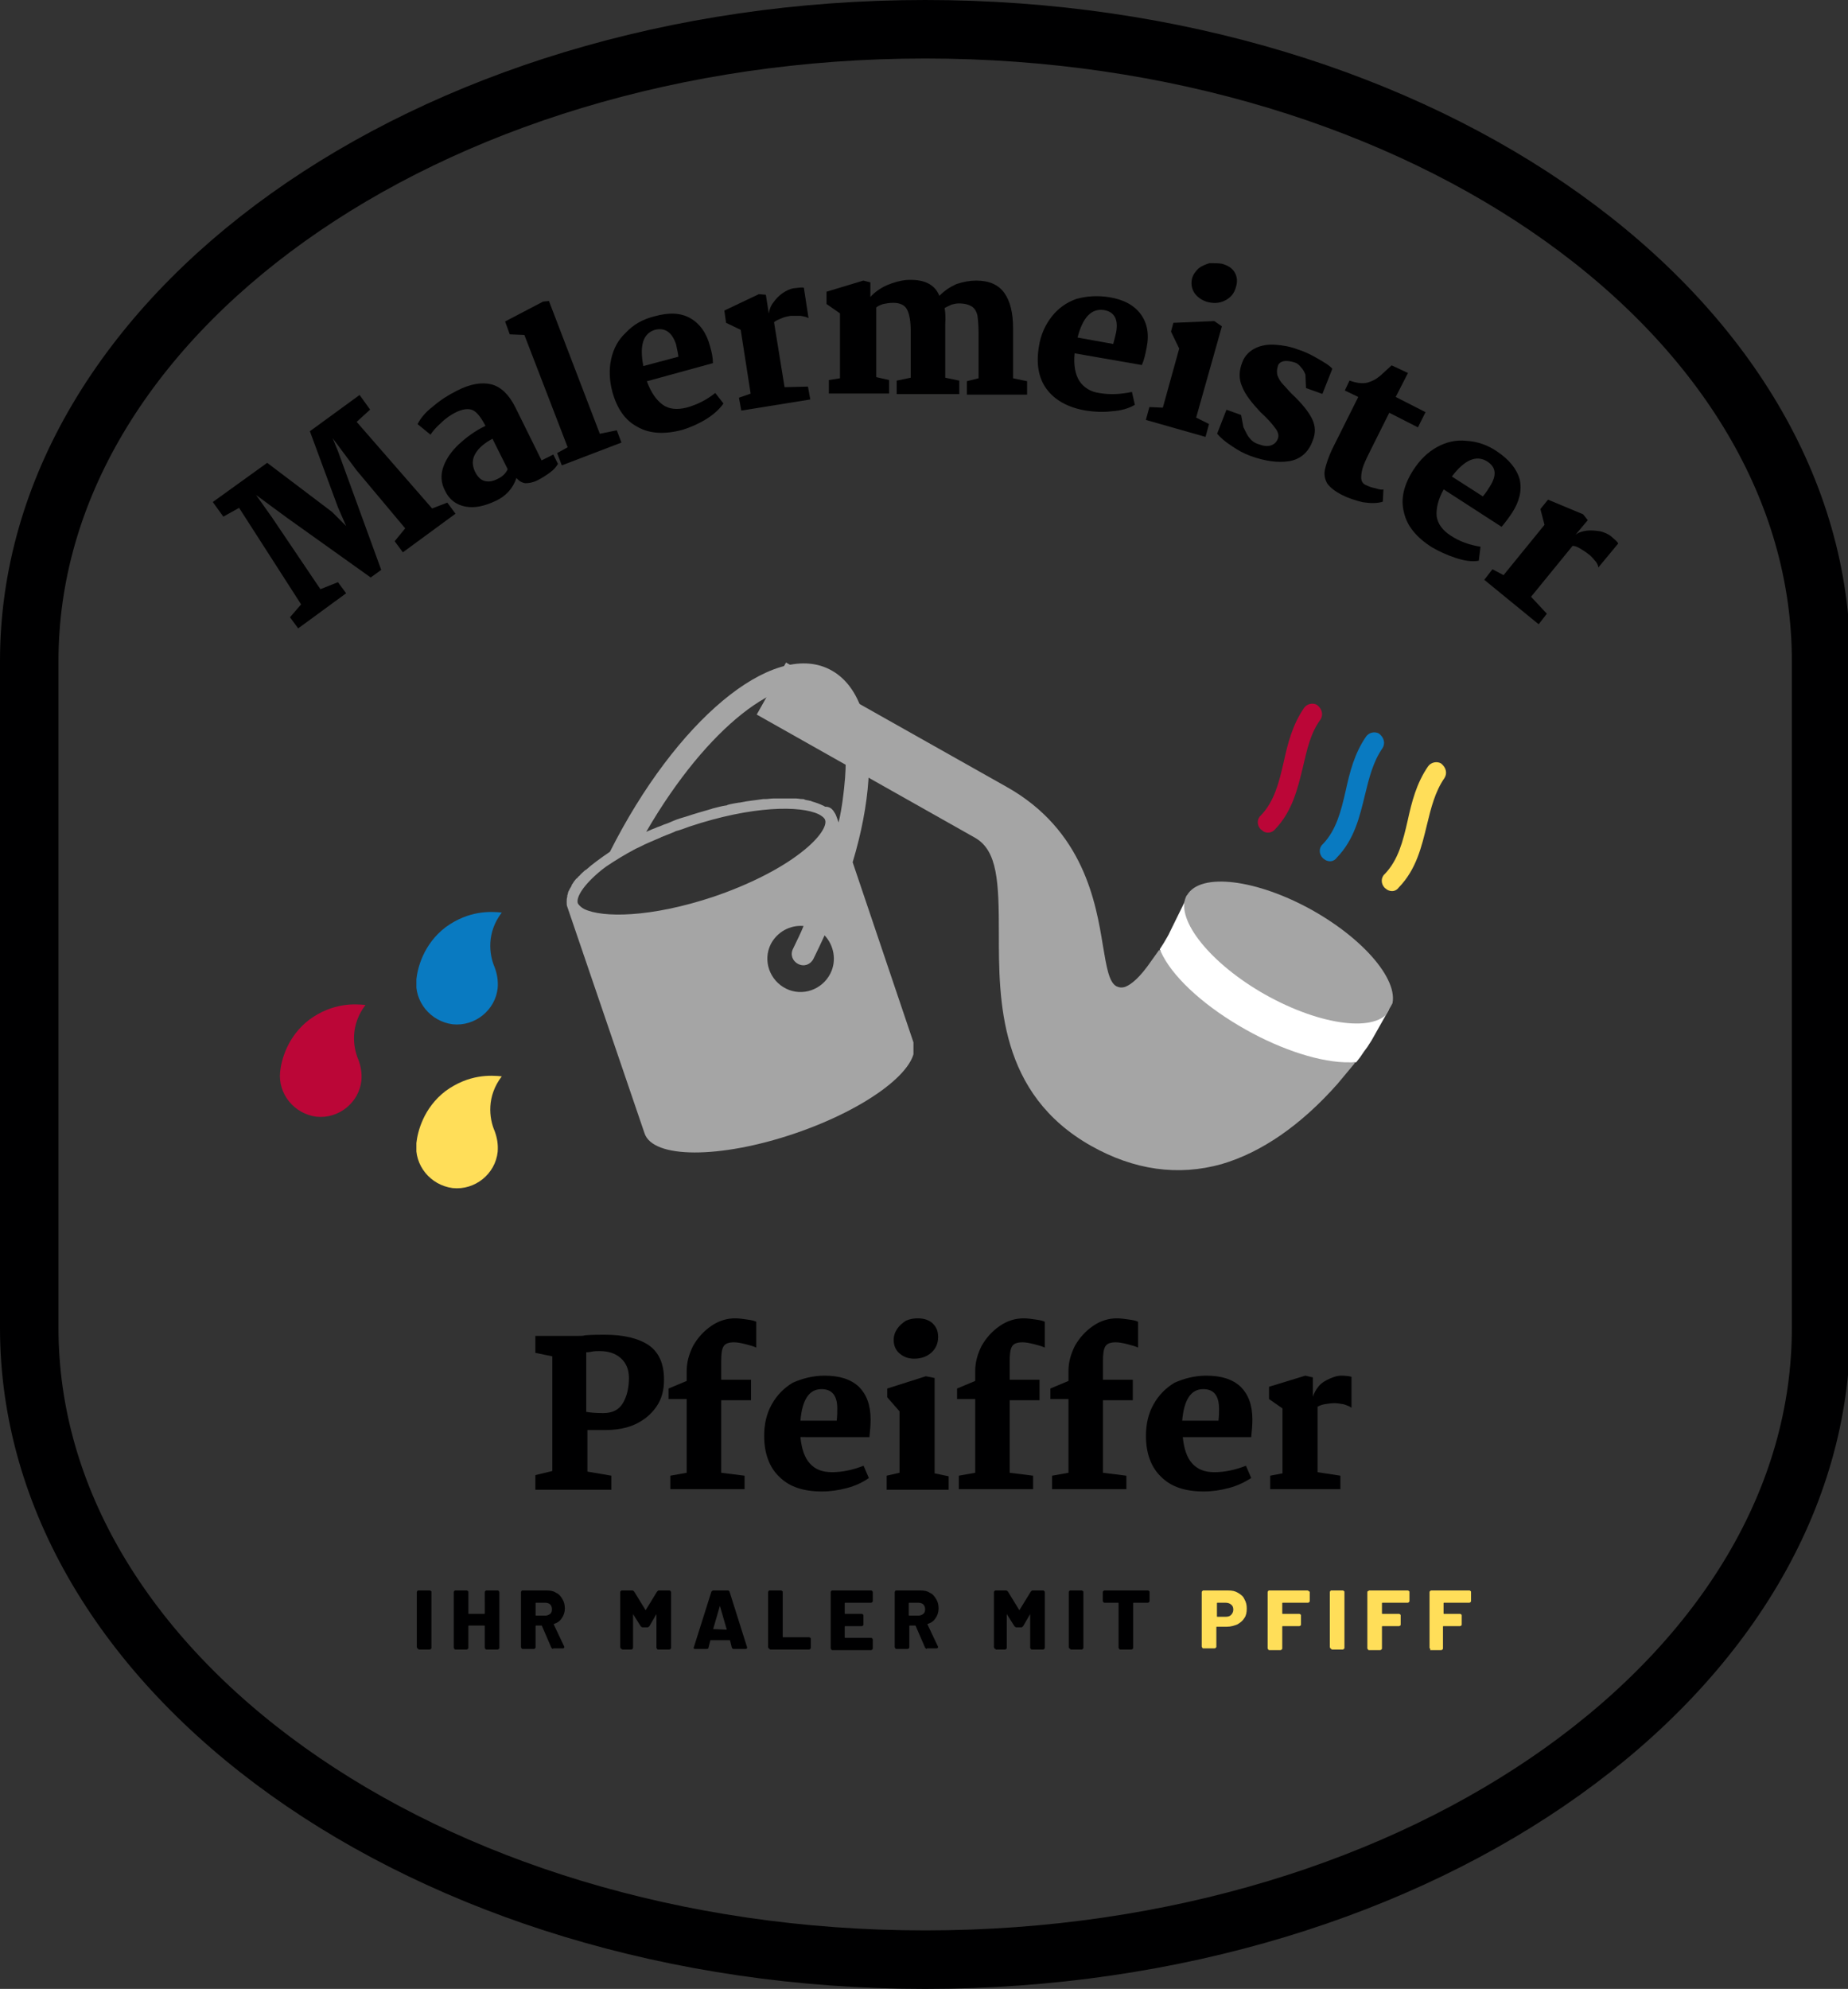 <?xml version="1.0" encoding="utf-8"?>
<!-- Generator: Adobe Illustrator 25.0.1, SVG Export Plug-In . SVG Version: 6.00 Build 0)  -->
<svg version="1.1" id="Ebene_1" xmlns="http://www.w3.org/2000/svg" xmlns:xlink="http://www.w3.org/1999/xlink" x="0px" y="0px"
	 viewBox="0 0 316 340" style="enable-background:new 0 0 316 340;" xml:space="preserve">
<rect x="0" y="0" width="316" height="340" fill="#333333" stroke="none"/>
<style type="text/css">
	.st0{clip-path:url(#SVGID_2_);}
	.st1{clip-path:url(#SVGID_4_);}
	.st2{fill:none;stroke:#000001;stroke-width:20;}
	.st3{clip-path:url(#SVGID_6_);}
	.st4{clip-path:url(#SVGID_8_);}
	.st5{clip-path:url(#SVGID_10_);}
	.st6{fill:#A5A5A5;}
	.st7{clip-path:url(#SVGID_12_);}
	.st8{clip-path:url(#SVGID_14_);}
	.st9{clip-path:url(#SVGID_16_);}
	.st10{fill:#FFFFFF;}
	.st11{clip-path:url(#SVGID_18_);}
	.st12{clip-path:url(#SVGID_20_);}
	.st13{clip-path:url(#SVGID_22_);}
	.st14{fill:#000001;}
	.st15{clip-path:url(#SVGID_24_);}
	.st16{clip-path:url(#SVGID_26_);}
	.st17{clip-path:url(#SVGID_28_);}
	.st18{fill:#FFDE59;}
	.st19{clip-path:url(#SVGID_30_);}
	.st20{clip-path:url(#SVGID_32_);}
	.st21{clip-path:url(#SVGID_34_);}
	.st22{clip-path:url(#SVGID_36_);}
	.st23{clip-path:url(#SVGID_38_);}
	.st24{clip-path:url(#SVGID_40_);}
	.st25{fill:#097AC1;}
	.st26{clip-path:url(#SVGID_42_);}
	.st27{clip-path:url(#SVGID_44_);}
	.st28{clip-path:url(#SVGID_46_);}
	.st29{clip-path:url(#SVGID_48_);}
	.st30{clip-path:url(#SVGID_50_);}
	.st31{clip-path:url(#SVGID_52_);}
	.st32{fill:#BB0637;}
	.st33{clip-path:url(#SVGID_54_);}
	.st34{clip-path:url(#SVGID_56_);}
	.st35{clip-path:url(#SVGID_58_);}
	.st36{clip-path:url(#SVGID_60_);}
	.st37{clip-path:url(#SVGID_62_);}
	.st38{clip-path:url(#SVGID_64_);}
	.st39{clip-path:url(#SVGID_66_);}
	.st40{clip-path:url(#SVGID_68_);}
	.st41{clip-path:url(#SVGID_70_);}
</style>
<g>
	<defs>
		<rect id="SVGID_1_" width="316" height="340"/>
	</defs>
	<clipPath id="SVGID_2_">
		<use xlink:href="#SVGID_1_"  style="overflow:visible;"/>
	</clipPath>
	<g class="st0">
		<g>
			<defs>
				<path id="SVGID_3_" d="M0,113c0-62.4,70.8-113,158.2-113c87.4,0,158.2,50.6,158.2,113v114c0,62.4-70.8,113-158.2,113
					C70.8,340,0,289.4,0,227V113z"/>
			</defs>
			<clipPath id="SVGID_4_">
				<use xlink:href="#SVGID_3_"  style="overflow:visible;"/>
			</clipPath>
			<g class="st1">
				<path class="st2" d="M0,113c0-62.4,70.8-113,158.2-113c87.4,0,158.2,50.6,158.2,113v114c0,62.4-70.8,113-158.2,113
					C70.8,340,0,289.4,0,227V113z"/>
			</g>
		</g>
	</g>
</g>
<g>
	<defs>
		<rect id="SVGID_5_" x="128.2" y="112.7" width="104" height="88"/>
	</defs>
	<clipPath id="SVGID_6_">
		<use xlink:href="#SVGID_5_"  style="overflow:visible;"/>
	</clipPath>
	<g class="st3">
		<g>
			<defs>
				
					<rect id="SVGID_7_" x="147.7" y="97" transform="matrix(0.491 -0.871 0.871 0.491 -45.603 235.005)" width="61" height="119"/>
			</defs>
			<clipPath id="SVGID_8_">
				<use xlink:href="#SVGID_7_"  style="overflow:visible;"/>
			</clipPath>
			<g class="st4">
				<g>
					<defs>
						
							<rect id="SVGID_9_" x="139.3" y="83.5" transform="matrix(0.491 -0.871 0.871 0.491 -29.919 234.751)" width="93" height="119"/>
					</defs>
					<clipPath id="SVGID_10_">
						<use xlink:href="#SVGID_9_"  style="overflow:visible;"/>
					</clipPath>
					<g class="st5">
						<path class="st6" d="M186.6,195.9c-15.8-8.9-15.8-24.8-15.8-36.4c0-8.7-0.2-14.1-4.1-16.3l-37.4-21.1l5-8.9l37.8,21.3
							c13.2,7.4,15.3,19.8,16.5,27.2c0.6,3.5,1,6.2,2.3,6.9c0.4,0.2,0.9,0.3,1.5,0.1c0.5-0.2,1.8-0.8,3.8-3.5l2-2.8
							c0,0,10.3,8.5,15.9,11.7c5,2.8,17.6,7.6,17.6,7.6l-3,3.6c-6.3,7.1-13,11.7-19.8,13.7C201.4,201.1,193.9,200,186.6,195.9z"/>
					</g>
				</g>
			</g>
		</g>
	</g>
</g>
<g>
	<defs>
		<rect id="SVGID_11_" x="197.6" y="152.7" width="41.3" height="29.3"/>
	</defs>
	<clipPath id="SVGID_12_">
		<use xlink:href="#SVGID_11_"  style="overflow:visible;"/>
	</clipPath>
	<g class="st7">
		<g>
			<defs>
				
					<rect id="SVGID_13_" x="147.7" y="97" transform="matrix(0.491 -0.871 0.871 0.491 -45.603 235.005)" width="61" height="119"/>
			</defs>
			<clipPath id="SVGID_14_">
				<use xlink:href="#SVGID_13_"  style="overflow:visible;"/>
			</clipPath>
			<g class="st8">
				<g>
					<defs>
						
							<rect id="SVGID_15_" x="139.3" y="83.5" transform="matrix(0.491 -0.871 0.871 0.491 -29.919 234.751)" width="93" height="119"/>
					</defs>
					<clipPath id="SVGID_16_">
						<use xlink:href="#SVGID_15_"  style="overflow:visible;"/>
					</clipPath>
					<g class="st9">
						<path class="st10" d="M213,176c-6.6-3.7-11.9-8.4-14.1-12.5l-0.6-1.2l0.7-1.1c0.4-0.7,0.8-1.3,1.1-2l2.9-5.9
							c0,0,9.1,11.6,14.6,14.7c5.5,3.1,20.3,4.6,20.3,4.6l-4.1,6.4c-0.4,0.5-0.8,1.1-1.2,1.7l-0.7,0.9l-1.1,0
							C226,181.7,219.2,179.5,213,176z"/>
					</g>
				</g>
			</g>
		</g>
	</g>
</g>
<g>
	<defs>
		<rect id="SVGID_17_" x="201.6" y="150.1" width="37.3" height="25.3"/>
	</defs>
	<clipPath id="SVGID_18_">
		<use xlink:href="#SVGID_17_"  style="overflow:visible;"/>
	</clipPath>
	<g class="st11">
		<g>
			<defs>
				
					<rect id="SVGID_19_" x="147.7" y="97" transform="matrix(0.491 -0.871 0.871 0.491 -45.603 235.005)" width="61" height="119"/>
			</defs>
			<clipPath id="SVGID_20_">
				<use xlink:href="#SVGID_19_"  style="overflow:visible;"/>
			</clipPath>
			<g class="st12">
				<g>
					<defs>
						
							<rect id="SVGID_21_" x="139.3" y="83.5" transform="matrix(0.491 -0.871 0.871 0.491 -29.919 234.751)" width="93" height="119"/>
					</defs>
					<clipPath id="SVGID_22_">
						<use xlink:href="#SVGID_21_"  style="overflow:visible;"/>
					</clipPath>
					<g class="st13">
						<path class="st6" d="M216.3,170c-9.2-5.2-15.3-12.7-13.5-16.7l0.1-0.2l0.1-0.1c2.3-3.9,11.9-2.7,21.4,2.6
							c9.6,5.4,15.6,13,13.3,17C235.5,176.6,225.9,175.4,216.3,170z"/>
					</g>
				</g>
			</g>
		</g>
	</g>
</g>
<g>
	<g transform="translate(106.387, 134.52)">
		<g>
			<path class="st14" d="M-54.9-31.2l-10.6-16.5l-2.7,1.5l-1.8-2.5l9.3-6.7l11.1,8.4l2.4,2.4l-1.4-3.2l-4.8-13l8.5-6.2l1.8,2.5
				l-2.3,2.1l12.9,14.8l2.6-1l1.4,1.9l-9,6.6l-1.4-1.9l1.8-2.2l-8.3-9.9l-4.1-5.5l0.9,2.2l7.4,20.3l-1.8,1.3l-14.3-10.2l-5.3-3.9
				l2.7,3.8l8.3,12.3l3-1.2l1.4,1.9l-8.2,6l-1.4-1.9L-54.9-31.2z"/>
		</g>
	</g>
</g>
<g>
	<g transform="translate(126.81, 120.104)">
		<g>
			<path class="st14" d="M-48.7-53.3c2.3-1.2,4.3-1.5,5.9-1.1c1.6,0.4,3,1.7,4.1,3.9l4.5,9.1l2-1l0.8,1.6c-0.3,0.5-0.7,1-1.4,1.5
				c-0.7,0.5-1.3,0.9-2.1,1.3c-0.8,0.4-1.5,0.5-2.1,0.5c-0.6-0.1-1.1-0.4-1.5-0.9c-0.6,1.8-1.8,3.1-3.5,3.9c-1.9,0.9-3.6,1.3-5.2,1
				c-1.6-0.3-2.8-1.2-3.5-2.7c-0.7-1.3-0.8-2.7-0.3-4.1c0.5-1.4,1.4-2.7,2.7-3.9c1.3-1.2,2.8-2.3,4.5-3.1l-0.1-0.2
				c-0.7-1.3-1.4-2.2-2.1-2.5c-0.7-0.3-1.7-0.2-2.9,0.4c-0.8,0.4-1.7,1-2.5,1.8c-0.8,0.7-1.4,1.4-1.8,2l-2.2-1.8c0.5-1,1.3-2,2.6-3
				C-51.4-51.8-50.1-52.6-48.7-53.3z M-42.6-45.1c-1.3,0.7-2.3,1.5-2.9,2.5c-0.6,1-0.6,2-0.1,3.1c0.4,0.8,0.9,1.4,1.6,1.6
				c0.7,0.2,1.4,0.1,2.2-0.3c0.9-0.4,1.5-1,1.8-1.7L-42.6-45.1z"/>
		</g>
	</g>
</g>
<g>
	<g transform="translate(140.167, 113.556)">
		<g>
			<path class="st14" d="M-43.1-37.1l-7.4-19.2l-2.5-0.1l-0.8-2.2l6.5-3.4l1-0.1l8.7,22.7l2.9-0.6l0.8,2.1l-10.2,3.9l-0.8-2.1
				L-43.1-37.1z"/>
		</g>
	</g>
</g>
<g>
	<g transform="translate(148.209, 110.277)">
		<g>
			<path class="st14" d="M-36.3-56.2c2.5-0.7,4.5-0.6,6.1,0.3c1.6,0.9,2.8,2.5,3.4,4.8c0.3,1,0.5,2,0.5,2.9l-11.3,3.1
				c0.7,1.9,1.6,3.2,2.7,4c1.1,0.8,2.5,0.9,4.1,0.5c1.8-0.5,3.4-1.3,4.9-2.5l1.4,1.8c-0.7,1-1.7,1.9-3,2.7c-1.3,0.8-2.7,1.4-4,1.8
				c-3,0.8-5.6,0.7-7.7-0.5c-2.1-1.1-3.5-3.1-4.3-6c-0.5-1.9-0.6-3.8-0.2-5.6c0.4-1.8,1.2-3.3,2.5-4.5
				C-39.9-54.8-38.3-55.7-36.3-56.2z M-36.2-53.9c-2,0.6-2.7,2.6-2,6.2l6-1.6c-0.1-0.8-0.3-1.5-0.4-2.1
				C-33.3-53.5-34.5-54.3-36.2-53.9z"/>
		</g>
	</g>
</g>
<g>
	<g transform="translate(162.657, 106.388)">
		<g>
			<path class="st14" d="M-34.3-39.1L-36-50l-2.5-1.2l-0.3-2.1l5.9-2.8l1.2,0.1l0.5,3.2c0.1-0.6,0.3-1.3,0.8-1.9
				c0.4-0.6,1-1.2,1.6-1.6c0.6-0.4,1.2-0.7,1.8-0.8c0.9-0.1,1.5-0.2,1.8-0.1l0.8,5.2c-0.3-0.2-0.8-0.3-1.4-0.4c-0.6,0-1.1,0-1.6,0
				c-0.6,0.1-1.2,0.2-1.8,0.5c-0.5,0.2-0.9,0.4-1.1,0.6l1.8,11.1l4-0.1l0.4,2.2l-11.8,1.9l-0.4-2.2L-34.3-39.1z"/>
		</g>
	</g>
</g>
<g>
	<g transform="translate(173.729, 103.968)">
		<g>
			<path class="st14" d="M-30.1-39.3l0-11.1l-2.3-1.6v-2.1l6.3-1.9l1.2,0.3v2.5c0.7-0.8,1.7-1.5,2.8-2c1.2-0.5,2.3-0.8,3.3-0.9
				c3-0.2,4.9,0.7,5.7,2.7c0.9-0.9,1.8-1.5,2.9-2C-9-55.8-7.9-56-6.8-56c2.2,0,3.8,0.7,4.8,2.1c1,1.4,1.5,3.4,1.5,6v8.6l2.4,0.5v2.3
				H-8.4v-2.3l2-0.5v-7.8c0-1.3-0.1-2.3-0.2-3c-0.2-0.7-0.5-1.2-1-1.5c-0.5-0.3-1.2-0.5-2.2-0.5c-0.4,0-0.8,0.1-1.2,0.2
				c-0.4,0.2-0.9,0.4-1.2,0.6c0.1,0.6,0.2,1.6,0.1,2.8v9.1l2.4,0.5v2.3h-10.7v-2.3l2.4-0.5v-7.9c0-1.7-0.2-2.9-0.6-3.7
				c-0.4-0.8-1.2-1.2-2.4-1.2c-0.6,0-1.2,0.1-1.7,0.2c-0.6,0.2-1,0.4-1.2,0.6l0,11.9l2.2,0.5v2.3h-10.3v-2.3L-30.1-39.3z"/>
		</g>
	</g>
</g>
<g>
	<g transform="translate(200.056, 104.401)">
		<g>
			<path class="st14" d="M-10.4-53.6c2.5,0.4,4.3,1.4,5.4,2.9c1.1,1.5,1.5,3.4,1,5.8c-0.2,1-0.4,2-0.8,2.9l-11.5-2
				c-0.2,2,0.1,3.6,0.8,4.7c0.7,1.1,1.9,1.9,3.5,2.1c1.8,0.3,3.6,0.2,5.5-0.2l0.5,2.2c-1,0.6-2.3,1-3.9,1.1c-1.6,0.2-3,0.1-4.4-0.1
				c-3.1-0.5-5.4-1.8-6.8-3.7c-1.4-1.9-1.8-4.4-1.3-7.3c0.3-2,1.1-3.7,2.2-5.1c1.1-1.4,2.5-2.4,4.2-3
				C-14.2-53.8-12.4-53.9-10.4-53.6z M-11.3-51.4c-2.1-0.3-3.6,1.2-4.5,4.7l6.1,1.1c0.2-0.8,0.4-1.5,0.5-2
				C-8.8-49.8-9.5-51.1-11.3-51.4z"/>
		</g>
	</g>
</g>
<g>
	<g transform="translate(214.838, 107.087)">
		<g>
			<path class="st14" d="M-5.9-62c1.1,0.3,1.8,0.8,2.2,1.5c0.4,0.7,0.5,1.5,0.2,2.5c-0.3,1.1-0.9,1.8-1.9,2.3c-1,0.5-2,0.5-3.1,0.2
				c-0.9-0.3-1.6-0.8-2.1-1.5c-0.5-0.8-0.6-1.6-0.4-2.5c0.2-0.7,0.6-1.2,1.1-1.7c0.5-0.4,1.2-0.7,1.9-0.9C-7.2-62.1-6.5-62.1-5.9-62
				z M-5.9-51.3l-4.4,15.6l2.2,1.1l-0.6,2.2l-10.2-2.9l0.6-2.2l2.3,0.1l2.8-10.1l-1.4-2.9l0.4-1.5l7-0.3L-5.9-51.3z"/>
		</g>
	</g>
</g>
<g>
	<g transform="translate(223.422, 109.34)">
		<g>
			<path class="st14" d="M-11.2-38.4l0.4,2.1c0.4,0.8,0.7,1.5,1.1,1.9c0.3,0.4,0.8,0.8,1.5,1c0.8,0.3,1.5,0.4,2.1,0.2
				c0.6-0.2,1-0.6,1.2-1.2c0.2-0.5,0-1.2-0.5-1.8c-0.5-0.7-1.3-1.6-2.5-2.7c-1.5-1.6-2.6-3-3.1-4.3c-0.6-1.3-0.6-2.7,0-4.2
				c0.4-1.1,1.2-1.9,2.2-2.4c1-0.5,2.2-0.7,3.5-0.6c1.3,0.1,2.5,0.3,3.8,0.8c1,0.3,2.1,0.8,3.3,1.5c1.2,0.7,2.1,1.2,2.6,1.8L2.7-42
				l-2.8-1l-0.1-2.3c-0.2-0.5-0.4-0.9-0.8-1.3c-0.3-0.4-0.7-0.7-1.1-0.8c-0.7-0.2-1.3-0.3-1.8-0.2c-0.5,0.1-0.9,0.4-1,0.8
				c-0.2,0.6-0.2,1.1-0.1,1.6c0.2,0.5,0.5,1.1,1,1.6c0.5,0.5,1.1,1.3,2.1,2.2c1.4,1.4,2.4,2.7,2.9,3.8c0.5,1.1,0.6,2.3,0,3.7
				c-0.7,1.9-2.1,3.1-4,3.4c-1.9,0.3-4.1,0-6.6-0.9c-1.1-0.4-2.2-1-3.2-1.7c-1.1-0.7-1.9-1.4-2.5-2.1l1.6-4.1L-11.2-38.4z"/>
		</g>
	</g>
</g>
<g>
	<g transform="translate(235.759, 114.059)">
		<g>
			<path class="st14" d="M2.9-46.2l5.1,2.6L6.7-41l-4.9-2.5l-2.9,5.8c-0.7,1.4-1.2,2.4-1.5,3.2C-2.9-33.7-3-33-3-32.4
				c0,0.6,0.3,1.1,0.9,1.3c0.4,0.2,0.9,0.4,1.5,0.5c0.6,0.2,1.1,0.3,1.4,0.2l-0.1,2.1c-0.9,0.3-2.1,0.3-3.4,0.1
				c-1.3-0.3-2.5-0.7-3.7-1.3c-1.1-0.6-1.9-1.2-2.4-1.9c-0.4-0.7-0.6-1.5-0.4-2.4c0.2-0.9,0.6-2.1,1.2-3.4l4.5-9l-2.3-1.1l0.8-1.7
				c1.4,0.5,2.6,0.6,3.5,0.2c0.6-0.2,1.1-0.5,1.6-0.9c0.5-0.4,1.2-1.1,2.1-1.9L5-50.3L2.9-46.2z"/>
		</g>
	</g>
</g>
<g>
	<g transform="translate(245.662, 118.86)">
		<g>
			<path class="st14" d="M10.3-41.7c2.1,1.4,3.4,3,3.9,4.8c0.4,1.8,0,3.7-1.3,5.7c-0.6,0.9-1.2,1.7-1.8,2.4l-9.9-6.4
				c-1,1.8-1.3,3.3-1.2,4.6c0.2,1.3,1,2.4,2.4,3.3c1.5,1,3.2,1.6,5.1,1.9L7.2-23c-1.2,0.2-2.5,0-4-0.5c-1.5-0.5-2.8-1.1-4-1.8
				c-2.7-1.7-4.3-3.7-4.8-6c-0.6-2.3,0-4.7,1.6-7.2c1.1-1.7,2.4-3,4-3.9c1.6-0.9,3.3-1.3,5.1-1.1C6.9-43.4,8.7-42.8,10.3-41.7z
				 M8.6-40c-1.8-1.1-3.8-0.3-6,2.6L7.9-34c0.5-0.6,0.9-1.2,1.2-1.7C10.3-37.6,10.2-39,8.6-40z"/>
		</g>
	</g>
</g>
<g>
	<g transform="translate(258.204, 127.017)">
		<g>
			<path class="st14" d="M-1.1-28.7l7-8.6L5.2-40l1.3-1.6l6,2.5l0.8,1l-2.1,2.5c0.5-0.4,1.2-0.6,1.9-0.7c0.8-0.1,1.5,0,2.3,0.1
				c0.8,0.2,1.4,0.5,1.8,0.8c0.7,0.6,1.2,1,1.3,1.3l-3.4,4.1c0-0.3-0.2-0.8-0.6-1.2c-0.4-0.5-0.8-0.9-1.1-1.1c-0.5-0.4-1-0.7-1.5-1
				c-0.5-0.3-0.9-0.4-1.2-0.4L3.6-25l2.7,2.9l-1.4,1.8l-9.3-7.6l1.4-1.8L-1.1-28.7z"/>
		</g>
	</g>
</g>
<g>
	<defs>
		<rect id="SVGID_23_" x="229.6" y="123.4" width="14.7" height="22.7"/>
	</defs>
	<clipPath id="SVGID_24_">
		<use xlink:href="#SVGID_23_"  style="overflow:visible;"/>
	</clipPath>
	<g class="st15">
		<g>
			<defs>
				
					<rect id="SVGID_25_" x="227.5" y="134.2" transform="matrix(0.491 -0.871 0.871 0.491 0.204 285.795)" width="34" height="17"/>
			</defs>
			<clipPath id="SVGID_26_">
				<use xlink:href="#SVGID_25_"  style="overflow:visible;"/>
			</clipPath>
			<g class="st16">
				<g>
					<defs>
						
							<rect id="SVGID_27_" x="138.5" y="83.6" transform="matrix(0.491 -0.871 0.871 0.491 -30.427 234.052)" width="93" height="119"/>
					</defs>
					<clipPath id="SVGID_28_">
						<use xlink:href="#SVGID_27_"  style="overflow:visible;"/>
					</clipPath>
					<g class="st17">
						<path class="st18" d="M230.9,145.4c-0.4-0.3-0.6-0.7-0.7-1.1c-0.1-0.5,0-0.9,0.3-1.3c1.8-2.4,2.4-5.2,3-8.2
							c0.9-4.3,2-9.1,7-12.4c0.5-0.4,1.2-0.4,1.8-0.1c0.2,0.1,0.4,0.3,0.6,0.6c0.5,0.8,0.3,1.9-0.5,2.4c-3.8,2.5-4.6,6.1-5.5,10.2
							c-0.7,3-1.4,6.5-3.6,9.5c-0.5,0.7-1.5,0.9-2.2,0.5C231,145.5,231,145.5,230.9,145.4z"/>
					</g>
				</g>
			</g>
		</g>
	</g>
</g>
<g>
	<defs>
		<rect id="SVGID_29_" x="236.2" y="130.1" width="12" height="22.7"/>
	</defs>
	<clipPath id="SVGID_30_">
		<use xlink:href="#SVGID_29_"  style="overflow:visible;"/>
	</clipPath>
	<g class="st19">
		<g>
			<defs>
				
					<rect id="SVGID_31_" x="227.5" y="134.2" transform="matrix(0.491 -0.871 0.871 0.491 0.204 285.795)" width="34" height="17"/>
			</defs>
			<clipPath id="SVGID_32_">
				<use xlink:href="#SVGID_31_"  style="overflow:visible;"/>
			</clipPath>
			<g class="st20">
				<g>
					<defs>
						
							<rect id="SVGID_33_" x="138.5" y="83.6" transform="matrix(0.491 -0.871 0.871 0.491 -30.427 234.052)" width="93" height="119"/>
					</defs>
					<clipPath id="SVGID_34_">
						<use xlink:href="#SVGID_33_"  style="overflow:visible;"/>
					</clipPath>
					<g class="st21">
						<path class="st18" d="M237.2,152.1c-0.1-0.1-0.3-0.2-0.4-0.3c-0.7-0.7-0.7-1.8,0-2.4c2.3-2.4,3.1-5.6,3.9-9.1
							c0.7-3.2,1.5-6.4,3.5-9.3c0.5-0.7,1.5-0.9,2.2-0.5c0.9,0.7,1.1,1.7,0.6,2.5c-1.6,2.3-2.3,5.1-3,8c-0.9,3.7-1.8,7.6-4.8,10.7
							C238.7,152.4,237.9,152.5,237.2,152.1z"/>
					</g>
				</g>
			</g>
		</g>
	</g>
</g>
<g>
	<defs>
		<rect id="SVGID_35_" x="218.9" y="118.1" width="14.7" height="22.7"/>
	</defs>
	<clipPath id="SVGID_36_">
		<use xlink:href="#SVGID_35_"  style="overflow:visible;"/>
	</clipPath>
	<g class="st22">
		<g>
			<defs>
				
					<rect id="SVGID_37_" x="216.9" y="129.1" transform="matrix(0.491 -0.871 0.871 0.491 -0.744 273.92)" width="34" height="17"/>
			</defs>
			<clipPath id="SVGID_38_">
				<use xlink:href="#SVGID_37_"  style="overflow:visible;"/>
			</clipPath>
			<g class="st23">
				<g>
					<defs>
						
							<rect id="SVGID_39_" x="127.9" y="78.4" transform="matrix(0.491 -0.871 0.871 0.491 -31.37 222.185)" width="93" height="119"/>
					</defs>
					<clipPath id="SVGID_40_">
						<use xlink:href="#SVGID_39_"  style="overflow:visible;"/>
					</clipPath>
					<g class="st24">
						<path class="st25" d="M220.3,140.3c-0.4-0.3-0.6-0.7-0.7-1.1c-0.1-0.5,0-0.9,0.3-1.3c1.8-2.4,2.4-5.2,3-8.2
							c0.9-4.3,2-9.1,7-12.4c0.5-0.4,1.2-0.4,1.8-0.1c0.2,0.1,0.4,0.3,0.6,0.6c0.5,0.8,0.3,1.9-0.5,2.4c-3.8,2.5-4.6,6.1-5.5,10.2
							c-0.7,3-1.4,6.5-3.6,9.5c-0.5,0.7-1.5,0.9-2.2,0.5C220.4,140.4,220.3,140.3,220.3,140.3z"/>
					</g>
				</g>
			</g>
		</g>
	</g>
</g>
<g>
	<defs>
		<rect id="SVGID_41_" x="225.6" y="124.7" width="12" height="22.7"/>
	</defs>
	<clipPath id="SVGID_42_">
		<use xlink:href="#SVGID_41_"  style="overflow:visible;"/>
	</clipPath>
	<g class="st26">
		<g>
			<defs>
				
					<rect id="SVGID_43_" x="216.9" y="129.1" transform="matrix(0.491 -0.871 0.871 0.491 -0.744 273.92)" width="34" height="17"/>
			</defs>
			<clipPath id="SVGID_44_">
				<use xlink:href="#SVGID_43_"  style="overflow:visible;"/>
			</clipPath>
			<g class="st27">
				<g>
					<defs>
						
							<rect id="SVGID_45_" x="127.9" y="78.4" transform="matrix(0.491 -0.871 0.871 0.491 -31.37 222.185)" width="93" height="119"/>
					</defs>
					<clipPath id="SVGID_46_">
						<use xlink:href="#SVGID_45_"  style="overflow:visible;"/>
					</clipPath>
					<g class="st28">
						<path class="st25" d="M226.6,147c-0.1-0.1-0.3-0.2-0.4-0.3c-0.7-0.7-0.7-1.8,0-2.4c2.3-2.4,3.1-5.6,3.9-9.1
							c0.7-3.2,1.5-6.4,3.5-9.3c0.5-0.7,1.5-0.9,2.2-0.5c0.9,0.7,1.1,1.7,0.6,2.5c-1.6,2.3-2.3,5.1-3,8c-0.9,3.7-1.8,7.6-4.8,10.7
							C228.1,147.3,227.3,147.4,226.6,147z"/>
					</g>
				</g>
			</g>
		</g>
	</g>
</g>
<g>
	<defs>
		<rect id="SVGID_47_" x="208.2" y="112.7" width="14.7" height="24"/>
	</defs>
	<clipPath id="SVGID_48_">
		<use xlink:href="#SVGID_47_"  style="overflow:visible;"/>
	</clipPath>
	<g class="st29">
		<g>
			<defs>
				
					<rect id="SVGID_49_" x="206.3" y="124.2" transform="matrix(0.491 -0.871 0.871 0.491 -1.913 262.174)" width="34" height="17"/>
			</defs>
			<clipPath id="SVGID_50_">
				<use xlink:href="#SVGID_49_"  style="overflow:visible;"/>
			</clipPath>
			<g class="st30">
				<g>
					<defs>
						
							<rect id="SVGID_51_" x="117.2" y="73.6" transform="matrix(0.491 -0.871 0.871 0.491 -32.54 210.433)" width="93" height="119"/>
					</defs>
					<clipPath id="SVGID_52_">
						<use xlink:href="#SVGID_51_"  style="overflow:visible;"/>
					</clipPath>
					<g class="st31">
						<path class="st32" d="M209.7,135.4c-0.4-0.3-0.6-0.7-0.7-1.1c-0.1-0.5,0-0.9,0.3-1.3c1.8-2.4,2.4-5.2,3-8.2
							c0.9-4.3,2-9.1,7-12.4c0.5-0.4,1.2-0.4,1.8-0.1c0.2,0.1,0.4,0.3,0.6,0.6c0.5,0.8,0.3,1.9-0.5,2.4c-3.8,2.5-4.6,6.1-5.5,10.2
							c-0.7,3-1.4,6.5-3.6,9.5c-0.5,0.7-1.5,0.9-2.2,0.5C209.8,135.5,209.7,135.5,209.7,135.4z"/>
					</g>
				</g>
			</g>
		</g>
	</g>
</g>
<g>
	<defs>
		<rect id="SVGID_53_" x="214.9" y="119.4" width="12" height="24"/>
	</defs>
	<clipPath id="SVGID_54_">
		<use xlink:href="#SVGID_53_"  style="overflow:visible;"/>
	</clipPath>
	<g class="st33">
		<g>
			<defs>
				
					<rect id="SVGID_55_" x="206.3" y="124.2" transform="matrix(0.491 -0.871 0.871 0.491 -1.913 262.174)" width="34" height="17"/>
			</defs>
			<clipPath id="SVGID_56_">
				<use xlink:href="#SVGID_55_"  style="overflow:visible;"/>
			</clipPath>
			<g class="st34">
				<g>
					<defs>
						
							<rect id="SVGID_57_" x="117.2" y="73.6" transform="matrix(0.491 -0.871 0.871 0.491 -32.54 210.433)" width="93" height="119"/>
					</defs>
					<clipPath id="SVGID_58_">
						<use xlink:href="#SVGID_57_"  style="overflow:visible;"/>
					</clipPath>
					<g class="st35">
						<path class="st32" d="M216,142.1c-0.1-0.1-0.2-0.2-0.4-0.3c-0.7-0.7-0.7-1.8,0-2.4c2.3-2.4,3.1-5.6,3.9-9.1
							c0.7-3.2,1.5-6.4,3.5-9.3c0.5-0.7,1.5-0.9,2.2-0.5c0.9,0.7,1.1,1.7,0.6,2.5c-1.7,2.3-2.3,5.1-3,8.1c-0.9,3.7-1.8,7.6-4.8,10.7
							C217.5,142.4,216.6,142.5,216,142.1z"/>
					</g>
				</g>
			</g>
		</g>
	</g>
</g>
<g>
	<defs>
		<rect id="SVGID_59_" x="96.2" y="112.7" width="60" height="85.3"/>
	</defs>
	<clipPath id="SVGID_60_">
		<use xlink:href="#SVGID_59_"  style="overflow:visible;"/>
	</clipPath>
	<g class="st36">
		<g>
			<defs>
				
					<rect id="SVGID_61_" x="86.7" y="124" transform="matrix(0.444 -0.896 0.896 0.444 -69.136 205.638)" width="89" height="69"/>
			</defs>
			<clipPath id="SVGID_62_">
				<use xlink:href="#SVGID_61_"  style="overflow:visible;"/>
			</clipPath>
			<g class="st37">
				<g>
					<defs>
						
							<rect id="SVGID_63_" x="73.4" y="103" transform="matrix(0.444 -0.896 0.896 0.444 -70.614 190.134)" width="89" height="98"/>
					</defs>
					<clipPath id="SVGID_64_">
						<use xlink:href="#SVGID_63_"  style="overflow:visible;"/>
					</clipPath>
					<g class="st38">
						<path class="st6" d="M97.8,151.2c0.2-0.2,0.3-0.5,0.5-0.7c0.1-0.1,0.2-0.3,0.4-0.4c0.1-0.1,0.2-0.3,0.4-0.4
							c0.2-0.3,0.5-0.5,0.8-0.8c0.1-0.1,0.2-0.2,0.3-0.2c1.1-1,2.5-2,4.1-3.1c11.3-22.4,27.7-36.1,37.5-31.2c5,2.5,7.4,9.2,6.7,18.9
							c-0.3,4.4-1.2,9.1-2.7,14.1l10.4,30.8c1.5,4.3-7.7,11.3-20.4,15.6c-12.7,4.3-24.2,4.3-25.6-0.1L97,155
							c-0.1-0.2-0.1-0.5-0.1-0.8c0,0,0-0.1,0-0.1c0-0.2,0-0.5,0.1-0.8c0-0.1,0-0.1,0-0.2c0.1-0.2,0.1-0.5,0.2-0.7
							c0-0.1,0.1-0.1,0.1-0.2c0.1-0.2,0.2-0.4,0.4-0.7C97.7,151.4,97.8,151.3,97.8,151.2z M134.4,169c2.8,1.4,6.2,0.2,7.6-2.6
							c1.1-2.2,0.6-4.8-1-6.5c-0.6,1.3-1.2,2.6-1.9,4c-0.5,1-1.6,1.4-2.6,0.9c-1-0.5-1.4-1.6-0.9-2.6c0.6-1.3,1.3-2.6,1.8-3.9
							c-2.3-0.2-4.5,1-5.6,3.1C130.4,164.2,131.6,167.6,134.4,169z M142.5,138.6C142.5,138.6,142.5,138.6,142.5,138.6
							c0.2,0.3,0.4,0.6,0.5,0.9l0.4,1.1c0.6-2.6,0.9-5.2,1.1-7.6c0.6-7.9-1.1-13.4-4.5-15.1c-6.2-3.1-18.9,6-29.5,24.3c0,0,0,0,0,0
							c0.2-0.1,0.5-0.2,0.7-0.3c0.4-0.2,0.8-0.3,1.2-0.5c0.3-0.1,0.6-0.2,0.8-0.3c0.4-0.2,0.9-0.3,1.3-0.5c0.2-0.1,0.5-0.2,0.7-0.3
							c0.7-0.3,1.4-0.5,2.1-0.7c1.5-0.5,2.9-0.9,4.3-1.3c0,0,0,0,0,0c0.1,0,0.2-0.1,0.3-0.1c0.8-0.2,1.5-0.4,2.2-0.5
							c0.1,0,0.2,0,0.3-0.1h0c0.7-0.2,1.4-0.3,2-0.4c0,0,0.1,0,0.1,0c0,0,0,0,0,0c1.4-0.3,2.7-0.4,4-0.6c0.1,0,0.2,0,0.4,0
							c0.4,0,0.9-0.1,1.3-0.1c0,0,0,0,0,0c0.2,0,0.3,0,0.5,0h0c0.6,0,1.1,0,1.7,0c0,0,0.1,0,0.1,0c0,0,0,0,0,0c0.5,0,0.9,0,1.3,0
							c0,0,0,0,0,0c0.1,0,0.2,0,0.3,0c0.4,0,0.7,0.1,1.1,0.1c0,0,0,0,0,0c0.2,0,0.3,0,0.4,0.1c0.3,0.1,0.6,0.1,0.9,0.2
							c0.1,0,0.2,0,0.3,0.1c0.7,0.2,1.3,0.4,1.9,0.7c0.1,0,0.2,0.1,0.2,0.1c0.1,0,0.1,0.1,0.2,0.1c0,0,0,0,0,0
							C141.8,137.9,142.2,138.2,142.5,138.6L142.5,138.6L142.5,138.6z M98.8,154.4c0.2,0.4,0.7,0.8,1.1,1c3.1,1.5,11.3,1.5,22.1-2.1
							c5.9-2,11.3-4.7,14.9-7.5c3.4-2.6,4.5-4.7,4.2-5.6c-0.1-0.4-0.7-0.8-1.1-1c-3.1-1.5-11.3-1.5-22.1,2.1
							c-0.8,0.3-1.6,0.6-2.4,0.8c-0.1,0.1-0.2,0.1-0.4,0.2c-0.7,0.3-1.3,0.5-2,0.8c-0.1,0-0.1,0.1-0.2,0.1c-0.7,0.3-1.4,0.6-2.1,0.9
							c0,0,0,0,0,0c-0.7,0.3-1.4,0.7-2.1,1c-1.9,1-3.5,2-5,3c-0.3,0.2-0.5,0.4-0.8,0.6C99.7,151.3,98.5,153.4,98.8,154.4z"/>
					</g>
				</g>
			</g>
		</g>
	</g>
</g>
<g>
	<defs>
		<rect id="SVGID_65_" x="47.9" y="171.4" width="15" height="20"/>
	</defs>
	<clipPath id="SVGID_66_">
		<use xlink:href="#SVGID_65_"  style="overflow:visible;"/>
	</clipPath>
	<g class="st39">
		<path class="st32" d="M47.9,183.2c0.2-1.9,1.2-6,5-8.9c4-2.9,7.7-2.7,9.6-2.5c-2.6,3.4-2.2,7.1-1.2,9.4c0.4,1.1,0.6,2.2,0.5,3.5
			c-0.4,3.8-3.9,6.6-7.7,6.2C50.3,190.4,47.5,187,47.9,183.2z"/>
	</g>
</g>
<g>
	<defs>
		<rect id="SVGID_67_" x="71.2" y="155.4" width="15.7" height="20"/>
	</defs>
	<clipPath id="SVGID_68_">
		<use xlink:href="#SVGID_67_"  style="overflow:visible;"/>
	</clipPath>
	<g class="st40">
		<path class="st25" d="M71.2,167.4c0.2-1.9,1.2-6,5-8.9c4-2.9,7.7-2.7,9.6-2.5c-2.6,3.4-2.2,7.1-1.2,9.4c0.4,1.1,0.6,2.2,0.5,3.5
			c-0.4,3.8-3.9,6.6-7.7,6.2C73.6,174.6,70.8,171.2,71.2,167.4z"/>
	</g>
</g>
<g>
	<defs>
		<rect id="SVGID_69_" x="71.2" y="183.4" width="15.7" height="20"/>
	</defs>
	<clipPath id="SVGID_70_">
		<use xlink:href="#SVGID_69_"  style="overflow:visible;"/>
	</clipPath>
	<g class="st41">
		<path class="st18" d="M71.2,195.4c0.2-1.9,1.2-6,5-8.9c4-2.9,7.7-2.7,9.6-2.5c-2.6,3.4-2.2,7.1-1.2,9.4c0.4,1.1,0.6,2.2,0.5,3.5
			c-0.4,3.8-3.9,6.6-7.7,6.2C73.6,202.6,70.8,199.2,71.2,195.4z"/>
	</g>
</g>
<g>
	<g transform="translate(136.644, 244.367)">
		<g>
			<path class="st14" d="M-42.2,7.1v-19.6l-2.9-0.6v-2.9h6c0.5,0,1,0,1.4,0c0.4,0,0.8,0,1.1-0.1c1.3-0.1,2.4-0.1,3.3-0.1
				c3.3,0,5.8,0.6,7.6,1.8c1.7,1.2,2.6,3.1,2.6,5.9c0,1.8-0.4,3.3-1.3,4.6s-2.1,2.3-3.6,3c-1.5,0.7-3.3,1-5.2,1c-1.3,0-2.3,0-3,0
				v7.1l4.1,0.7v2.4h-13V7.8L-42.2,7.1z M-36.3-3c0.5,0.1,1.5,0.2,2.8,0.2c1.5,0,2.6-0.5,3.3-1.6c0.7-1.1,1.1-2.6,1.1-4.4
				c0-1.5-0.5-2.6-1.4-3.4c-0.9-0.8-2.1-1.2-3.6-1.2c-0.5,0-0.9,0-1.4,0.1c-0.4,0.1-0.7,0.1-0.9,0.1V-3z"/>
		</g>
	</g>
</g>
<g>
	<g transform="translate(153.92, 244.367)">
		<g>
			<path class="st14" d="M-36.5,7.4V-5.2h-3.1V-7l3.1-1.3V-10c0-1.5,0.4-2.9,1.1-4.3c0.8-1.4,1.8-2.5,3.1-3.4
				c1.3-0.9,2.7-1.3,4.1-1.3c0.6,0,1.3,0.1,2,0.2c0.7,0.1,1.3,0.2,1.6,0.4v4.4c-0.4-0.2-1.1-0.4-1.9-0.6c-0.8-0.2-1.4-0.3-1.9-0.3
				c-0.9,0-1.5,0.2-1.8,0.7c-0.3,0.5-0.4,1.3-0.4,2.5v3.2h5.1v3.5h-5.1V7.4l4,0.5v2.3h-12.7V7.9L-36.5,7.4z"/>
		</g>
	</g>
</g>
<g>
	<g transform="translate(165.869, 244.367)">
		<g>
			<path class="st14" d="M-24.9-9.2c2.6,0,4.5,0.6,5.9,1.9c1.3,1.3,2,3.1,2,5.6c0,1-0.1,2-0.2,3H-29c0.2,2,0.7,3.5,1.6,4.5
				c0.9,1,2.1,1.5,3.8,1.5c1.8,0,3.6-0.4,5.4-1.1l0.9,2.1C-18.3,9-19.5,9.6-21,10c-1.5,0.4-2.9,0.6-4.3,0.6c-3.2,0-5.6-0.8-7.3-2.5
				c-1.7-1.6-2.6-4-2.6-7c0-2,0.4-3.8,1.3-5.4c0.9-1.6,2.1-2.8,3.6-3.7C-28.7-8.7-26.9-9.2-24.9-9.2z M-25.4-6.9
				c-2.1,0-3.3,1.8-3.6,5.4h6.2c0.1-0.8,0.1-1.5,0.1-2.1C-22.7-5.8-23.6-6.9-25.4-6.9z"/>
		</g>
	</g>
</g>
<g>
	<g transform="translate(181.515, 244.367)">
		<g>
			<path class="st14" d="M-24.6-19c1.1,0,2,0.3,2.6,0.9c0.6,0.6,0.9,1.3,0.9,2.3c0,1.1-0.4,2-1.2,2.7c-0.8,0.7-1.8,1-2.9,1
				c-1,0-1.8-0.3-2.5-0.9c-0.7-0.6-1-1.4-1-2.3c0-0.7,0.2-1.3,0.6-1.9c0.4-0.6,0.9-1,1.5-1.4C-25.9-18.9-25.2-19-24.6-19z
				 M-21.7-8.8V7.5l2.4,0.5v2.3h-10.6V7.9l2.2-0.5V-3.1l-2.1-2.4V-7l6.6-2.1L-21.7-8.8z"/>
		</g>
	</g>
</g>
<g>
	<g transform="translate(190.955, 244.367)">
		<g>
			<path class="st14" d="M-24.2,7.4V-5.2h-3.1V-7l3.1-1.3V-10c0-1.5,0.4-2.9,1.1-4.3c0.8-1.4,1.8-2.5,3.1-3.4
				c1.3-0.9,2.7-1.3,4.1-1.3c0.6,0,1.3,0.1,2,0.2c0.7,0.1,1.3,0.2,1.6,0.4v4.4c-0.4-0.2-1.1-0.4-1.9-0.6c-0.8-0.2-1.4-0.3-1.9-0.3
				c-0.9,0-1.5,0.2-1.8,0.7c-0.3,0.5-0.4,1.3-0.4,2.5v3.2h5.1v3.5h-5.1V7.4l4,0.5v2.3h-12.7V7.9L-24.2,7.4z"/>
		</g>
	</g>
</g>
<g>
	<g transform="translate(202.904, 244.367)">
		<g>
			<path class="st14" d="M-20.2,7.4V-5.2h-3.1V-7l3.1-1.3V-10c0-1.5,0.4-2.9,1.1-4.3c0.8-1.4,1.8-2.5,3.1-3.4
				c1.3-0.9,2.7-1.3,4.1-1.3c0.6,0,1.3,0.1,2,0.2c0.7,0.1,1.3,0.2,1.6,0.4v4.4c-0.4-0.2-1.1-0.4-1.9-0.6c-0.8-0.2-1.4-0.3-1.9-0.3
				c-0.9,0-1.5,0.2-1.8,0.7c-0.3,0.5-0.4,1.3-0.4,2.5v3.2h5.1v3.5h-5.1V7.4l4,0.5v2.3h-12.7V7.9L-20.2,7.4z"/>
		</g>
	</g>
</g>
<g>
	<g transform="translate(214.852, 244.367)">
		<g>
			<path class="st14" d="M-8.6-9.2c2.6,0,4.5,0.6,5.9,1.9c1.3,1.3,2,3.1,2,5.6c0,1-0.1,2-0.2,3h-11.7c0.2,2,0.7,3.5,1.6,4.5
				c0.9,1,2.1,1.5,3.8,1.5c1.8,0,3.6-0.4,5.4-1.1l0.9,2.1C-2,9-3.2,9.6-4.7,10c-1.5,0.4-2.9,0.6-4.3,0.6c-3.2,0-5.6-0.8-7.3-2.5
				c-1.7-1.6-2.6-4-2.6-7c0-2,0.4-3.8,1.3-5.4c0.9-1.6,2.1-2.8,3.6-3.7C-12.4-8.7-10.6-9.2-8.6-9.2z M-9.1-6.9
				c-2.1,0-3.3,1.8-3.6,5.4h6.2C-6.4-2.3-6.4-3-6.4-3.5C-6.4-5.8-7.3-6.9-9.1-6.9z"/>
		</g>
	</g>
</g>
<g>
	<g transform="translate(230.499, 244.367)">
		<g>
			<path class="st14" d="M-11.2,7.5V-3.6l-2.3-1.6v-2.1l6.2-1.9L-6-8.9v3.3c0.2-0.6,0.5-1.2,1-1.8c0.5-0.6,1.2-1,1.9-1.3
				C-2.4-9-1.8-9.2-1.2-9.2c0.9,0,1.5,0.1,1.8,0.2v5.3C0.4-3.9-0.1-4.1-0.7-4.3c-0.6-0.1-1.1-0.2-1.6-0.2c-0.6,0-1.2,0.1-1.8,0.2
				C-4.6-4.2-5-4-5.2-3.9V7.3l3.9,0.6v2.3h-12V7.9L-11.2,7.5z"/>
		</g>
	</g>
</g>
<g>
	<g transform="translate(121.774, 264.887)">
		<g>
			<path class="st14" d="M-50.2,17c-0.1,0-0.1,0-0.2-0.1c0-0.1-0.1-0.1-0.1-0.2V7.3c0-0.1,0-0.1,0.1-0.2c0-0.1,0.1-0.1,0.2-0.1h1.9
				c0.1,0,0.1,0,0.2,0.1c0.1,0,0.1,0.1,0.1,0.2v9.5c0,0.1,0,0.1-0.1,0.2c0,0-0.1,0.1-0.2,0.1H-50.2z"/>
		</g>
	</g>
</g>
<g>
	<g transform="translate(126.59, 264.887)">
		<g>
			<path class="st14" d="M-43.7,7.3c0-0.1,0-0.1,0.1-0.2c0.1-0.1,0.1-0.1,0.2-0.1h1.9c0.1,0,0.1,0,0.2,0.1c0,0,0.1,0.1,0.1,0.2v9.5
				c0,0.1,0,0.1-0.1,0.2c0,0-0.1,0.1-0.2,0.1h-1.9c-0.1,0-0.1,0-0.2-0.1c0-0.1-0.1-0.1-0.1-0.2v-3.7c0-0.1,0-0.1-0.1-0.1h-2.6
				c-0.1,0-0.1,0-0.1,0.1v3.7c0,0.1,0,0.1-0.1,0.2c0,0-0.1,0.1-0.2,0.1h-1.9c-0.1,0-0.1,0-0.2-0.1c0-0.1-0.1-0.1-0.1-0.2V7.3
				c0-0.1,0-0.1,0.1-0.2c0-0.1,0.1-0.1,0.2-0.1h1.9c0.1,0,0.1,0,0.2,0.1c0.1,0,0.1,0.1,0.1,0.2v3.6c0,0.1,0,0.1,0.1,0.1h2.6
				c0.1,0,0.1,0,0.1-0.1V7.3z"/>
		</g>
	</g>
</g>
<g>
	<g transform="translate(135.185, 264.887)">
		<g>
			<path class="st14" d="M-40.6,17c-0.1,0-0.2-0.1-0.3-0.2l-1.6-3.7c0-0.1-0.1-0.1-0.1-0.1h-0.9c-0.1,0-0.1,0-0.1,0.1v3.6
				c0,0.1,0,0.1-0.1,0.2c0,0-0.1,0.1-0.2,0.1h-1.9c-0.1,0-0.1,0-0.2-0.1c0-0.1-0.1-0.1-0.1-0.2V7.3c0-0.1,0-0.1,0.1-0.2
				c0-0.1,0.1-0.1,0.2-0.1h4.1c0.6,0,1.2,0.1,1.6,0.4c0.5,0.2,0.8,0.6,1.1,1.1c0.3,0.5,0.4,1,0.4,1.6c0,0.6-0.2,1.2-0.5,1.6
				c-0.3,0.5-0.7,0.8-1.3,1c-0.1,0-0.1,0.1-0.1,0.1l1.8,3.8l0,0.1c0,0.1-0.1,0.2-0.2,0.2H-40.6z M-43.5,9.1c-0.1,0-0.1,0-0.1,0.1v2
				c0,0.1,0,0.1,0.1,0.1h1.5c0.4,0,0.6-0.1,0.9-0.3c0.2-0.2,0.3-0.4,0.3-0.8c0-0.3-0.1-0.6-0.3-0.8c-0.2-0.2-0.5-0.3-0.9-0.3H-43.5z
				"/>
		</g>
	</g>
</g>
<g>
	<g transform="translate(143.726, 264.887)">
	</g>
</g>
<g>
	<g transform="translate(147.848, 264.887)">
		<g>
			<path class="st14" d="M-41.5,17c-0.1,0-0.2,0-0.2-0.1c0-0.1-0.1-0.1-0.1-0.2V7.3c0-0.1,0-0.1,0.1-0.2c0.1-0.1,0.1-0.1,0.2-0.1
				h1.8c0.1,0,0.2,0.1,0.3,0.2l1.9,3.1c0.1,0.1,0.1,0.1,0.1,0l1.9-3.1c0.1-0.1,0.2-0.2,0.3-0.2h1.8c0.1,0,0.1,0,0.2,0.1
				c0,0,0.1,0.1,0.1,0.2v9.5c0,0.1,0,0.1-0.1,0.2c0,0-0.1,0.1-0.2,0.1h-1.9c-0.1,0-0.1,0-0.2-0.1c0-0.1-0.1-0.1-0.1-0.2v-5.6
				c0,0,0-0.1,0-0.1c0,0-0.1,0-0.1,0.1l-1.1,1.9c-0.1,0.1-0.2,0.2-0.3,0.2h-0.9c-0.1,0-0.2-0.1-0.3-0.2l-1.2-1.9
				c0-0.1,0-0.1-0.1-0.1c0,0,0,0,0,0.1v5.6c0,0.1,0,0.1-0.1,0.2c0,0-0.1,0.1-0.2,0.1H-41.5z"/>
		</g>
	</g>
</g>
<g>
	<g transform="translate(157.447, 264.887)">
		<g>
			<path class="st14" d="M-32,17c-0.2,0-0.2-0.1-0.3-0.2l-0.3-1.2c0-0.1-0.1-0.1-0.1-0.1h-3.2c-0.1,0-0.1,0-0.1,0.1l-0.3,1.2
				c0,0.1-0.1,0.2-0.3,0.2h-2c-0.1,0-0.2,0-0.2-0.1c0-0.1-0.1-0.1,0-0.2l3-9.5c0.1-0.1,0.2-0.2,0.3-0.2h2.5c0.2,0,0.2,0.1,0.3,0.2
				l3,9.5c0,0,0,0.1,0,0.1c0,0.1-0.1,0.2-0.2,0.2H-32z M-35.5,13.6C-35.5,13.7-35.4,13.7-35.5,13.6l2.2,0.1c0,0,0.1,0,0.1,0
				c0,0,0-0.1,0-0.1l-1.1-3.8c0-0.1,0-0.1-0.1-0.1c0,0,0,0,0,0.1L-35.5,13.6L-35.5,13.6z"/>
		</g>
	</g>
</g>
<g>
	<g transform="translate(166.842, 264.887)">
		<g>
			<path class="st14" d="M-35.2,17c-0.1,0-0.1,0-0.2-0.1c0-0.1-0.1-0.1-0.1-0.2V7.3c0-0.1,0-0.1,0.1-0.2c0-0.1,0.1-0.1,0.2-0.1h1.9
				c0.1,0,0.1,0,0.2,0.1c0.1,0,0.1,0.1,0.1,0.2v7.6c0,0.1,0,0.1,0.1,0.1h4.4c0.1,0,0.1,0,0.2,0.1c0.1,0,0.1,0.1,0.1,0.2v1.5
				c0,0.1,0,0.1-0.1,0.2c0,0-0.1,0.1-0.2,0.1H-35.2z"/>
		</g>
	</g>
</g>
<g>
	<g transform="translate(174.946, 264.887)">
		<g>
			<path class="st14" d="M-25.7,8.8c0,0.1,0,0.1-0.1,0.2c0,0-0.1,0.1-0.2,0.1h-4.4c-0.1,0-0.1,0-0.1,0.1v1.7c0,0.1,0,0.1,0.1,0.1
				h2.8c0.1,0,0.1,0,0.2,0.1c0.1,0,0.1,0.1,0.1,0.2v1.5c0,0.1,0,0.2-0.1,0.2c0,0-0.1,0.1-0.2,0.1h-2.8c-0.1,0-0.1,0-0.1,0.1v1.8
				c0,0.1,0,0.1,0.1,0.1h4.4c0.1,0,0.1,0,0.2,0.1c0,0,0.1,0.1,0.1,0.2v1.5c0,0.1,0,0.1-0.1,0.2c0,0-0.1,0.1-0.2,0.1h-6.6
				c-0.1,0-0.1,0-0.2-0.1c0-0.1-0.1-0.1-0.1-0.2V7.3c0-0.1,0-0.1,0.1-0.2c0-0.1,0.1-0.1,0.2-0.1h6.6c0.1,0,0.1,0,0.2,0.1
				c0,0,0.1,0.1,0.1,0.2V8.8z"/>
		</g>
	</g>
</g>
<g>
	<g transform="translate(183.093, 264.887)">
		<g>
			<path class="st14" d="M-24.6,17c-0.1,0-0.2-0.1-0.3-0.2l-1.6-3.7c0-0.1-0.1-0.1-0.1-0.1h-0.9c-0.1,0-0.1,0-0.1,0.1v3.6
				c0,0.1,0,0.1-0.1,0.2c0,0-0.1,0.1-0.2,0.1h-1.9c-0.1,0-0.1,0-0.2-0.1c0-0.1-0.1-0.1-0.1-0.2V7.3c0-0.1,0-0.1,0.1-0.2
				c0-0.1,0.1-0.1,0.2-0.1h4.1c0.6,0,1.2,0.1,1.6,0.4c0.5,0.2,0.8,0.6,1.1,1.1c0.3,0.5,0.4,1,0.4,1.6c0,0.6-0.2,1.2-0.5,1.6
				c-0.3,0.5-0.7,0.8-1.3,1c-0.1,0-0.1,0.1-0.1,0.1l1.8,3.8l0,0.1c0,0.1-0.1,0.2-0.2,0.2H-24.6z M-27.6,9.1c-0.1,0-0.1,0-0.1,0.1v2
				c0,0.1,0,0.1,0.1,0.1h1.5c0.4,0,0.6-0.1,0.9-0.3c0.2-0.2,0.3-0.4,0.3-0.8c0-0.3-0.1-0.6-0.3-0.8c-0.2-0.2-0.5-0.3-0.9-0.3H-27.6z
				"/>
		</g>
	</g>
</g>
<g>
	<g transform="translate(191.634, 264.887)">
	</g>
</g>
<g>
	<g transform="translate(195.756, 264.887)">
		<g>
			<path class="st14" d="M-25.5,17c-0.1,0-0.2,0-0.2-0.1c0-0.1-0.1-0.1-0.1-0.2V7.3c0-0.1,0-0.1,0.1-0.2c0.1-0.1,0.1-0.1,0.2-0.1
				h1.8c0.1,0,0.2,0.1,0.3,0.2l1.9,3.1c0.1,0.1,0.1,0.1,0.1,0l1.9-3.1c0.1-0.1,0.2-0.2,0.3-0.2h1.8c0.1,0,0.1,0,0.2,0.1
				c0,0,0.1,0.1,0.1,0.2v9.5c0,0.1,0,0.1-0.1,0.2c0,0-0.1,0.1-0.2,0.1h-1.9c-0.1,0-0.1,0-0.2-0.1c0-0.1-0.1-0.1-0.1-0.2v-5.6
				c0,0,0-0.1,0-0.1c0,0-0.1,0-0.1,0.1l-1.1,1.9c-0.1,0.1-0.2,0.2-0.3,0.2h-0.9c-0.1,0-0.2-0.1-0.3-0.2l-1.2-1.9
				c0-0.1,0-0.1-0.1-0.1c0,0,0,0,0,0.1v5.6c0,0.1,0,0.1-0.1,0.2c0,0-0.1,0.1-0.2,0.1H-25.5z"/>
		</g>
	</g>
</g>
<g>
	<g transform="translate(205.354, 264.887)">
		<g>
			<path class="st14" d="M-22.3,17c-0.1,0-0.1,0-0.2-0.1c0-0.1-0.1-0.1-0.1-0.2V7.3c0-0.1,0-0.1,0.1-0.2c0-0.1,0.1-0.1,0.2-0.1h1.9
				c0.1,0,0.1,0,0.2,0.1c0.1,0,0.1,0.1,0.1,0.2v9.5c0,0.1,0,0.1-0.1,0.2c0,0-0.1,0.1-0.2,0.1H-22.3z"/>
		</g>
	</g>
</g>
<g>
	<g transform="translate(210.17, 264.887)">
		<g>
			<path class="st14" d="M-13.9,7c0.1,0,0.1,0,0.2,0.1c0.1,0,0.1,0.1,0.1,0.2v1.5c0,0.1,0,0.1-0.1,0.2c0,0-0.1,0.1-0.2,0.1h-2.4
				c-0.1,0-0.1,0-0.1,0.1v7.6c0,0.1,0,0.1-0.1,0.2c0,0-0.1,0.1-0.2,0.1h-1.9c-0.1,0-0.1,0-0.2-0.1c0-0.1-0.1-0.1-0.1-0.2V9.2
				c0-0.1,0-0.1-0.1-0.1h-2.3c-0.1,0-0.1,0-0.2-0.1c0-0.1-0.1-0.1-0.1-0.2V7.3c0-0.1,0-0.1,0.1-0.2c0.1-0.1,0.1-0.1,0.2-0.1H-13.9z"
				/>
		</g>
	</g>
</g>
<g>
	<g transform="translate(218.466, 264.887)">
	</g>
</g>
<g>
	<g transform="translate(222.591, 264.887)">
		<g>
			<path class="st18" d="M-12.6,7c0.7,0,1.2,0.1,1.7,0.4c0.5,0.3,0.9,0.6,1.1,1.1c0.3,0.5,0.4,1,0.4,1.6c0,0.6-0.1,1.2-0.4,1.6
				c-0.3,0.5-0.7,0.8-1.2,1.1c-0.5,0.2-1.1,0.4-1.8,0.4h-1.7c-0.1,0-0.1,0-0.1,0.1v3.3c0,0.1,0,0.1-0.1,0.2c0,0-0.1,0.1-0.2,0.1
				h-1.9c-0.1,0-0.2,0-0.2-0.1c0-0.1-0.1-0.1-0.1-0.2V7.3c0-0.1,0-0.1,0.1-0.2c0.1-0.1,0.1-0.1,0.2-0.1H-12.6z M-13,11.5
				c0.4,0,0.7-0.1,0.9-0.3c0.2-0.2,0.4-0.5,0.4-0.9c0-0.4-0.1-0.7-0.4-0.9c-0.2-0.2-0.6-0.3-0.9-0.3h-1.4c-0.1,0-0.1,0-0.1,0.1v2.2
				c0,0.1,0,0.1,0.1,0.1H-13z"/>
		</g>
	</g>
</g>
<g>
	<g transform="translate(230.961, 264.887)">
		<g>
			<path class="st18" d="M-7,8.8C-7,8.9-7,8.9-7.1,9c0,0-0.1,0.1-0.2,0.1h-4.3c-0.1,0-0.1,0-0.1,0.1v1.7c0,0.1,0,0.1,0.1,0.1h2.8
				c0.1,0,0.1,0,0.2,0.1c0.1,0,0.1,0.1,0.1,0.2v1.5c0,0.1,0,0.2-0.1,0.2c0,0-0.1,0.1-0.2,0.1h-2.8c-0.1,0-0.1,0-0.1,0.1v3.7
				c0,0.1,0,0.1-0.1,0.2c0,0-0.1,0.1-0.2,0.1h-1.9c-0.1,0-0.1,0-0.2-0.1c0-0.1-0.1-0.1-0.1-0.2V7.3c0-0.1,0-0.1,0.1-0.2
				c0-0.1,0.1-0.1,0.2-0.1h6.5c0.1,0,0.1,0,0.2,0.1C-7,7.2-7,7.2-7,7.3V8.8z"/>
		</g>
	</g>
</g>
<g>
	<g transform="translate(238.894, 264.887)">
		<g>
			<path class="st18" d="M-11.2,17c-0.1,0-0.1,0-0.2-0.1c0-0.1-0.1-0.1-0.1-0.2V7.3c0-0.1,0-0.1,0.1-0.2c0-0.1,0.1-0.1,0.2-0.1h1.9
				c0.1,0,0.1,0,0.2,0.1c0.1,0,0.1,0.1,0.1,0.2v9.5c0,0.1,0,0.1-0.1,0.2c0,0-0.1,0.1-0.2,0.1H-11.2z"/>
		</g>
	</g>
</g>
<g>
	<g transform="translate(243.71, 264.887)">
		<g>
			<path class="st18" d="M-2.7,8.8c0,0.1,0,0.1-0.1,0.2c0,0-0.1,0.1-0.2,0.1h-4.3c-0.1,0-0.1,0-0.1,0.1v1.7c0,0.1,0,0.1,0.1,0.1h2.8
				c0.1,0,0.1,0,0.2,0.1c0.1,0,0.1,0.1,0.1,0.2v1.5c0,0.1,0,0.2-0.1,0.2c0,0-0.1,0.1-0.2,0.1h-2.8c-0.1,0-0.1,0-0.1,0.1v3.7
				c0,0.1,0,0.1-0.1,0.2c0,0-0.1,0.1-0.2,0.1h-1.9c-0.1,0-0.1,0-0.2-0.1c0-0.1-0.1-0.1-0.1-0.2V7.3c0-0.1,0-0.1,0.1-0.2
				C-9.7,7.1-9.6,7-9.6,7H-3c0.1,0,0.1,0,0.2,0.1c0.1,0,0.1,0.1,0.1,0.2V8.8z"/>
		</g>
	</g>
</g>
<g>
	<g transform="translate(251.643, 264.887)">
		<g>
			<path class="st18" d="M-0.1,8.8c0,0.1,0,0.1-0.1,0.2c0,0-0.1,0.1-0.2,0.1h-4.3c-0.1,0-0.1,0-0.1,0.1v1.7c0,0.1,0,0.1,0.1,0.1H-2
				c0.1,0,0.1,0,0.2,0.1c0.1,0,0.1,0.1,0.1,0.2v1.5c0,0.1,0,0.2-0.1,0.2c0,0-0.1,0.1-0.2,0.1h-2.8c-0.1,0-0.1,0-0.1,0.1v3.7
				c0,0.1,0,0.1-0.1,0.2c0,0-0.1,0.1-0.2,0.1h-1.9C-7,17-7.1,17-7.1,17c0-0.1-0.1-0.1-0.1-0.2V7.3c0-0.1,0-0.1,0.1-0.2
				C-7.1,7.1-7,7-6.9,7h6.5c0.1,0,0.1,0,0.2,0.1c0.1,0,0.1,0.1,0.1,0.2V8.8z"/>
		</g>
	</g>
</g>
</svg>
